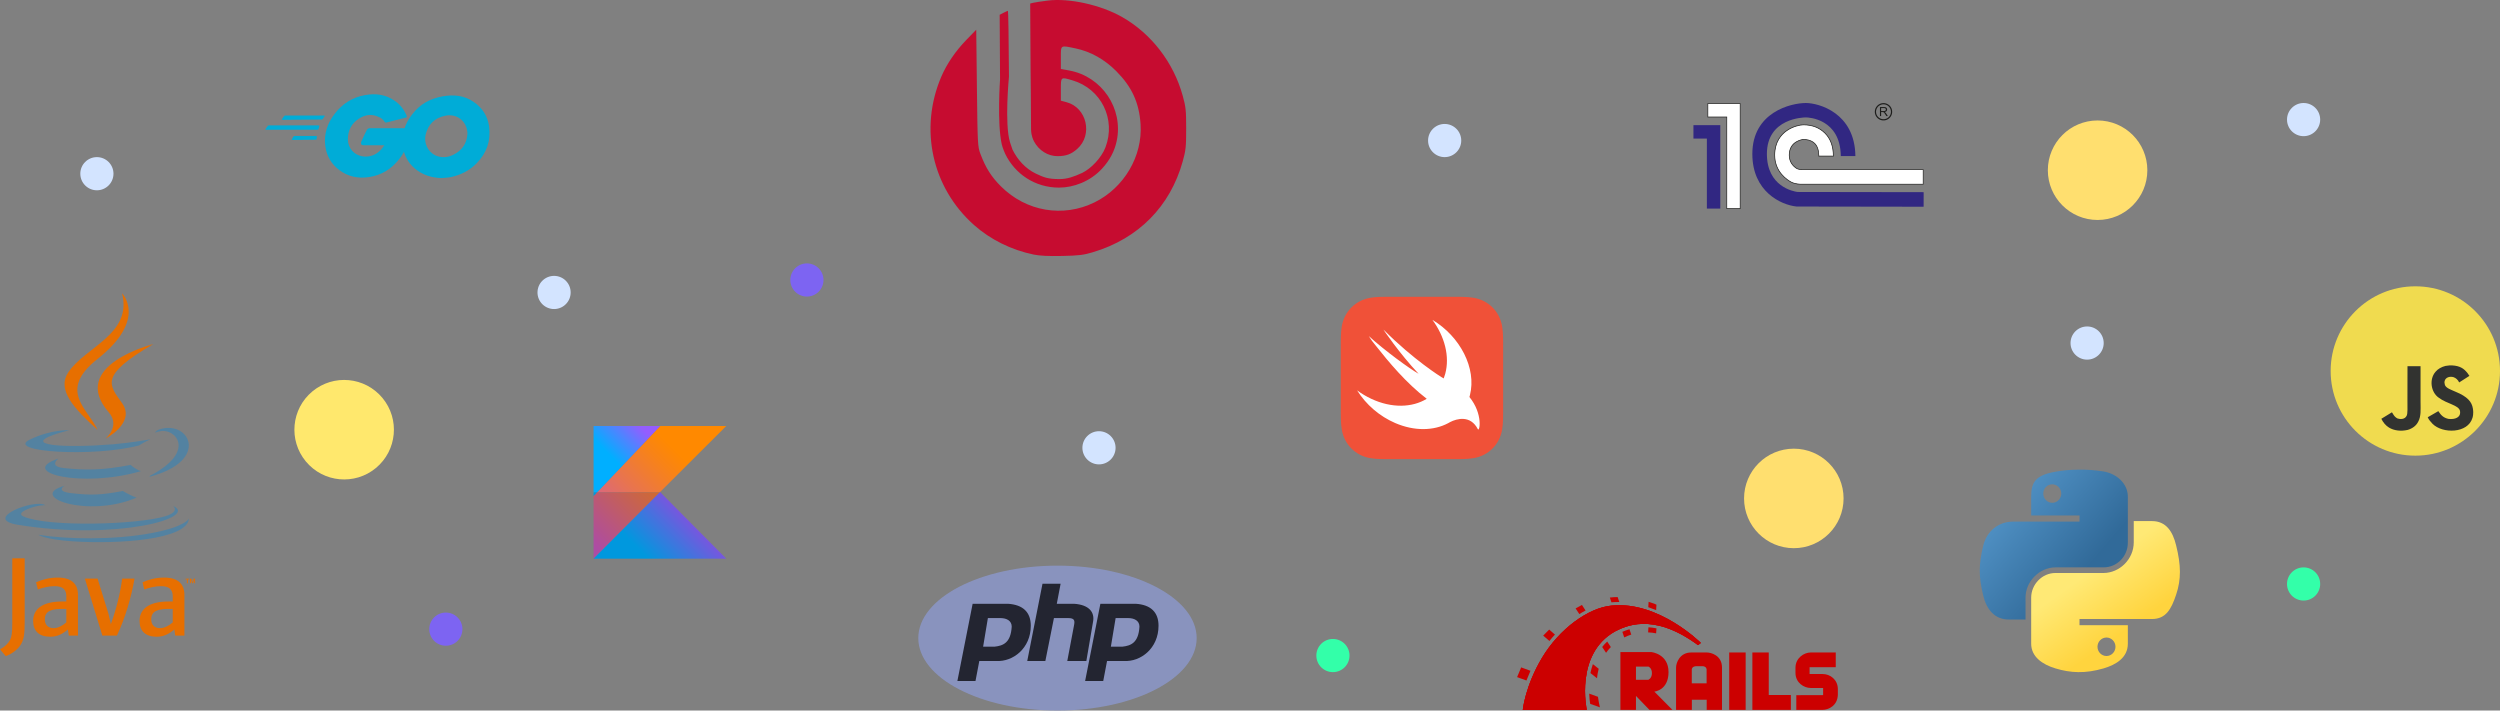 <?xml version="1.0" encoding="UTF-8"?> <svg xmlns="http://www.w3.org/2000/svg" width="1432" height="407" viewBox="0 0 1432 407" fill="none"><rect x="0" y="0" width="1432" height="407" fill="#808080" stroke="none"/> <circle cx="1027.5" cy="285.5" r="28.5" fill="#FFDF6F"></circle> <circle cx="1201.5" cy="97.5" r="28.5" fill="#FFDF6F"></circle> <circle cx="55.5" cy="99.5" r="9.5" fill="#D3E4FF"></circle> <circle cx="629.5" cy="256.5" r="9.5" fill="#D3E4FF"></circle> <circle cx="827.5" cy="80.5" r="9.5" fill="#D3E4FF"></circle> <circle cx="1195.5" cy="196.5" r="9.5" fill="#D3E4FF"></circle> <circle cx="1319.5" cy="68.5" r="9.5" fill="#D3E4FF"></circle> <circle cx="1319.5" cy="334.5" r="9.5" fill="#33FFA9"></circle> <circle cx="763.5" cy="375.5" r="9.5" fill="#33FFA9"></circle> <circle cx="197.132" cy="246.132" r="28.5" transform="rotate(-129.694 197.132 246.132)" fill="#FFE86D"></circle> <circle cx="317.377" cy="167.522" r="9.5" transform="rotate(-129.694 317.377 167.522)" fill="#D3E4FF"></circle> <circle cx="462.201" cy="160.377" r="9.5" transform="rotate(-129.694 462.201 160.377)" fill="#7D64F2"></circle> <circle cx="255.378" cy="360.377" r="9.5" transform="rotate(-129.694 255.378 360.377)" fill="#7D64F2"></circle> <path d="M161.653 68.649C161.476 68.649 161.298 68.472 161.476 68.294L162.717 66.52C162.895 66.343 163.072 66.166 163.427 66.166H185.779C185.956 66.166 186.134 66.343 185.956 66.52L184.892 68.117C184.715 68.294 184.537 68.472 184.182 68.472L161.653 68.649ZM152.251 74.326C152.073 74.326 151.896 74.148 152.073 73.971L153.315 72.197C153.493 72.02 153.67 71.842 154.025 71.842H182.586C182.763 71.842 182.941 72.02 182.941 72.197L182.408 73.971C182.408 74.148 182.054 74.326 181.876 74.326H152.251ZM167.33 80.18C167.152 80.18 166.975 80.003 167.152 79.825L168.039 78.229C168.217 78.051 168.394 77.874 168.749 77.874H181.167C181.344 77.874 181.521 78.051 181.521 78.229L181.344 79.648C181.344 79.825 181.167 80.003 180.989 80.003L167.33 80.18ZM232.257 67.407L221.791 70.068C220.904 70.246 220.726 70.423 220.017 69.359C219.13 68.294 218.42 67.585 217.001 67.053C213.098 65.101 209.196 65.633 205.648 67.94C201.39 70.601 199.261 74.681 199.261 79.825C199.261 84.792 202.809 88.873 207.776 89.582C212.034 90.114 215.582 88.695 218.42 85.502C218.952 84.792 219.485 84.083 220.194 83.196H208.131C206.889 83.196 206.535 82.309 206.889 81.245C207.776 79.293 209.196 76.1 210.083 74.503C210.26 74.148 210.792 73.439 211.679 73.439H234.386C234.209 75.213 234.209 76.809 234.031 78.584C233.322 83.018 231.725 87.276 228.887 90.824C224.452 96.678 218.598 100.403 211.147 101.468C204.938 102.355 199.261 101.113 194.294 97.388C189.682 93.84 187.021 89.227 186.311 83.551C185.424 76.809 187.553 70.601 191.633 65.279C196.068 59.425 201.922 55.699 209.196 54.457C215.05 53.393 220.726 54.103 225.694 57.473C229.064 59.602 231.37 62.618 232.967 66.343C233.144 67.053 232.967 67.23 232.257 67.407Z" fill="#00ACD7"></path> <path d="M252.836 102C247.159 101.823 242.015 100.226 237.58 96.501C233.854 93.308 231.548 89.227 230.838 84.438C229.774 77.342 231.725 71.133 235.983 65.633C240.595 59.602 246.095 56.586 253.545 55.167C259.932 54.103 265.963 54.635 271.285 58.36C276.252 61.731 279.268 66.343 280.155 72.375C281.219 80.89 278.736 87.631 273.059 93.485C268.979 97.743 263.834 100.226 258.158 101.468C256.206 101.823 254.432 101.823 252.836 102ZM267.737 76.809C267.737 75.923 267.737 75.39 267.56 74.681C266.495 68.472 260.819 64.924 254.787 66.343C248.933 67.585 245.208 71.31 243.788 77.164C242.724 81.954 245.03 86.921 249.465 89.05C252.836 90.469 256.384 90.292 259.577 88.695C264.721 86.212 267.382 82.132 267.737 76.809Z" fill="#00ACD7"></path> <circle cx="1383.5" cy="212.5" r="48.5" fill="#F0DB4F"></circle> <path d="M1416.45 233.92C1415.87 230.27 1413.49 227.205 1406.44 224.346C1403.99 223.22 1401.26 222.414 1400.45 220.559C1400.16 219.479 1400.12 218.871 1400.3 218.217C1400.83 216.095 1403.36 215.433 1405.37 216.042C1406.66 216.475 1407.88 217.472 1408.62 219.061C1412.07 216.825 1412.06 216.84 1414.48 215.304C1413.59 213.935 1413.12 213.304 1412.54 212.719C1410.47 210.399 1407.64 209.205 1403.11 209.297C1402.33 209.395 1401.54 209.502 1400.76 209.601C1398.5 210.171 1396.35 211.357 1395.08 212.947C1391.3 217.243 1392.38 224.764 1396.99 227.859C1401.52 231.266 1408.19 232.042 1409.05 235.228C1409.87 239.129 1406.18 240.392 1402.51 239.943C1399.8 239.38 1398.29 238.004 1396.67 235.502C1393.67 237.236 1393.67 237.236 1390.59 239.008C1391.32 240.605 1392.09 241.327 1393.31 242.711C1399.11 248.589 1413.61 248.3 1416.21 239.403C1416.32 239.099 1417.02 237.061 1416.45 233.92ZM1386.49 209.768H1379.01C1379.01 216.232 1378.98 222.65 1378.98 229.114C1378.98 233.228 1379.19 237 1378.52 238.156C1377.43 240.43 1374.59 240.148 1373.3 239.707C1371.98 239.061 1371.31 238.141 1370.54 236.84C1370.32 236.468 1370.16 236.179 1370.11 236.156C1368.08 237.395 1366.06 238.642 1364.03 239.882C1365.04 241.958 1366.53 243.76 1368.44 244.931C1371.29 246.642 1375.12 247.167 1379.13 246.247C1381.74 245.487 1383.99 243.913 1385.17 241.517C1386.87 238.376 1386.51 234.574 1386.49 230.369C1386.53 223.509 1386.49 216.65 1386.49 209.768Z" fill="#323330"></path> <path d="M860.992 195.758C860.989 194.823 860.975 193.888 860.951 192.953C860.895 190.916 860.776 188.86 860.414 186.846C860.068 184.825 859.423 182.868 858.499 181.038C856.628 177.361 853.64 174.372 849.964 172.499C848.135 171.576 846.178 170.932 844.158 170.586C842.14 170.224 840.084 170.103 838.047 170.049C837.11 170.023 836.176 170.011 835.24 170.006C834.129 170 833.019 170 831.906 170H797.091C795.979 170 794.87 170 793.76 170.006C792.824 170.013 791.888 170.024 790.953 170.049C790.443 170.062 789.932 170.081 789.421 170.105C787.89 170.179 786.355 170.314 784.842 170.586C783.334 170.849 781.858 171.273 780.441 171.853C778.067 172.835 775.91 174.276 774.092 176.092C772.642 177.541 771.43 179.209 770.499 181.036C769.552 182.896 768.953 184.798 768.586 186.844C768.224 188.86 768.103 190.916 768.049 192.951C768.023 193.89 768.011 194.824 768.006 195.758C768 196.87 768 197.981 768 199.091V233.906C768 235.019 768 236.129 768.006 237.24C768.013 238.176 768.024 239.111 768.049 240.045C768.105 242.084 768.224 244.14 768.586 246.152C768.931 248.174 769.576 250.133 770.499 251.964C772.371 255.642 775.36 258.631 779.038 260.503C780.896 261.448 782.798 262.047 784.844 262.415C786.858 262.778 788.916 262.898 790.953 262.953C791.888 262.977 792.824 262.989 793.76 262.994C794.869 263.002 795.979 263 797.091 263H831.906C833.015 263 834.128 263.002 835.238 262.994C836.174 262.989 837.108 262.977 838.043 262.953C840.082 262.896 842.14 262.778 844.154 262.415C846.174 262.07 848.131 261.425 849.96 260.503C853.637 258.631 856.626 255.641 858.497 251.964C859.444 250.104 860.043 248.2 860.412 246.156C860.774 244.142 860.895 242.086 860.949 240.047C860.974 239.113 860.985 238.178 860.99 237.242C860.998 236.131 860.996 235.021 860.996 233.908V199.091C860.996 197.981 860.998 196.87 860.992 195.758Z" fill="#F05138"></path> <path d="M841.691 227.405L841.685 227.399C841.787 227.048 841.892 226.7 841.984 226.341C845.844 210.963 836.422 192.782 820.482 183.21C827.468 192.68 830.556 204.15 827.81 214.18C827.566 215.077 827.273 215.935 826.948 216.77C826.494 216.477 826.029 216.202 825.554 215.945C825.554 215.945 809.695 206.155 792.509 188.836C792.058 188.381 801.673 202.579 812.586 214.109C807.445 211.224 793.116 200.798 784.046 192.496C785.16 194.356 786.486 196.145 787.943 197.868C795.517 207.474 805.397 219.327 817.231 228.429C808.917 233.518 797.167 233.912 785.468 228.435C782.604 227.09 779.88 225.464 777.335 223.583C782.567 231.891 790.187 238.425 799.196 242.327C810.268 247.084 821.275 246.761 829.473 242.405L829.468 242.415C829.505 242.39 829.552 242.366 829.592 242.34C829.928 242.161 830.263 241.975 830.588 241.782C834.528 239.737 842.309 237.663 846.484 245.788C847.509 247.778 849.683 237.238 841.693 227.407L841.691 227.405Z" fill="white"></path> <path d="M592.088 145.816C579.279 143.163 567.327 137.247 557.945 128.914C533.856 107.52 526.412 73.912 539.137 44.009C542.262 36.665 547.342 29.212 553.637 22.737L559.187 17.029L559.578 50.438C559.953 82.418 560.038 84.029 561.549 88.059C564.576 96.121 567.82 101.253 573.406 106.815C587.833 121.184 608.995 124.77 626.986 115.895C643.895 107.553 654.555 89.414 653.316 71.091C652.484 58.784 648.345 49.76 639.409 40.768C632.652 33.969 624.702 29.527 616.048 27.716C607.242 25.874 607.664 25.605 607.664 33.058V39.493L612.492 40.382C631.188 43.827 643.553 62.186 639.656 80.715C638.412 86.632 635.635 91.858 631.179 96.671C624.406 103.986 614.878 107.482 606.558 107.467C592.8 107.44 581.313 99.623 575.746 88.062C575.746 88.062 574.288 84.758 573.818 82.716C571.062 70.708 572.825 45.43 572.825 45.43L572.611 8.469L574.793 7.341C575.993 6.721 577.144 6.212 577.351 6.212C577.557 6.212 577.82 23.189 577.934 43.937C577.934 43.937 575.284 71.136 578.558 81.559C579.031 83.063 579.928 85.635 579.928 85.635C582.798 91.483 587.399 96.627 593.376 99.458C597.913 101.607 600.198 102.581 606.911 102.581C611.297 102.581 615.182 101.196 619.653 99.14C624.924 96.716 630.969 90.289 633.204 84.422C639.359 68.255 630.788 50.861 614.276 46.011C607.527 44.029 607.665 43.921 607.665 51.259V57.668L610.904 58.535C622.581 61.658 626.143 77.308 616.977 85.35C613.738 88.191 610.82 89.447 605.716 89.447C600.261 89.447 595.025 86.145 592.333 81.081C590.716 78.039 590.58 75.155 590.58 73.832C590.58 61.626 590.315 39.672 590.315 39.672L590.097 2.015L591.773 1.599C592.695 1.368 596.422 0.802 600.054 0.338C612.374 -1.233 630.6 2.798 642.844 9.804C659.538 19.355 672.169 35.763 677.429 54.729C679.238 61.252 679.44 63.148 679.44 73.643C679.44 84.09 679.233 86.05 677.463 92.43C670.31 118.206 652.114 136.632 626.096 144.447C620.62 146.092 618.055 146.406 608.393 146.612C600.596 146.778 595.542 146.532 592.088 145.816Z" fill="#C60C30"></path> <path d="M605.724 407C649.754 407 685.448 388.42 685.448 365.5C685.448 342.58 649.754 324 605.724 324C561.694 324 526 342.58 526 365.5C526 388.42 561.694 407 605.724 407Z" fill="#8993BE"></path> <path fill-rule="evenodd" clip-rule="evenodd" d="M548.388 390.072L557.125 345.842H577.328C586.065 346.388 590.434 350.756 590.434 358.402C590.434 371.507 580.059 379.152 570.775 378.605H560.948L558.763 390.072H548.388ZM563.131 370.415L565.862 354.033H572.96C576.783 354.033 579.513 355.671 579.513 358.947C578.967 368.231 574.599 369.869 569.684 370.415H563.131ZM588.404 378.605L597.14 334.375H607.516L605.331 345.842H615.16C623.897 346.388 627.173 350.756 626.081 356.217L622.259 378.605H611.338L615.161 358.402C615.706 355.671 615.706 354.033 611.884 354.033H603.693L598.779 378.605H588.404ZM621.56 390.072L630.296 345.842H650.5C659.237 346.388 663.606 350.756 663.606 358.402C663.606 371.507 653.231 379.152 643.948 378.605H634.119L631.934 390.072H621.56ZM636.302 370.415L639.033 354.033H646.132C649.954 354.033 652.684 355.671 652.684 358.947C652.139 368.231 647.77 369.869 642.856 370.415H636.303H636.302Z" fill="#232531"></path> <path d="M107.04 331.895H106.257V331.457H108.365V331.895H107.587V334.081H107.04V331.895ZM111.244 332.01H111.232L110.456 334.082H110.101L109.33 332.01H109.321V334.082H108.805V331.458H109.564L110.279 333.316L110.991 331.458H111.748V334.082H111.244L111.244 332.01Z" fill="#E76F00"></path> <path d="M36.946 278.248C36.946 278.248 31.498 281.416 40.823 282.488C52.12 283.776 57.893 283.592 70.342 281.236C70.342 281.236 73.615 283.288 78.186 285.065C50.279 297.026 15.026 284.372 36.946 278.248ZM33.536 262.64C33.536 262.64 27.426 267.163 36.757 268.128C48.825 269.373 58.355 269.475 74.845 266.299C74.845 266.299 77.126 268.612 80.713 269.876C46.971 279.743 9.389 270.654 33.536 262.64Z" fill="#5382A1"></path> <path d="M62.284 236.164C69.16 244.081 60.478 251.205 60.478 251.205C60.478 251.205 77.937 242.192 69.919 230.905C62.43 220.379 56.687 215.149 87.778 197.117C87.778 197.117 38.975 209.306 62.284 236.164Z" fill="#E76F00"></path> <path d="M99.194 289.792C99.194 289.792 103.225 293.114 94.754 295.684C78.645 300.563 27.709 302.037 13.559 295.878C8.472 293.665 18.011 290.594 21.011 289.95C24.141 289.271 25.929 289.398 25.929 289.398C20.272 285.413 -10.634 297.222 10.23 300.605C67.13 309.832 113.953 296.449 99.194 289.792ZM39.566 246.468C39.566 246.468 13.656 252.622 30.39 254.857C37.456 255.803 51.541 255.589 64.661 254.49C75.384 253.585 86.151 251.663 86.151 251.663C86.151 251.663 82.37 253.282 79.635 255.149C53.324 262.069 2.496 258.85 17.129 251.772C29.504 245.79 39.566 246.468 39.566 246.468ZM86.044 272.448C112.79 258.55 100.424 245.194 91.792 246.993C89.677 247.434 88.733 247.815 88.733 247.815C88.733 247.815 89.519 246.585 91.019 246.052C108.094 240.049 121.227 263.758 85.506 273.149C85.506 273.149 85.921 272.78 86.044 272.448Z" fill="#5382A1"></path> <path d="M69.919 168C69.919 168 84.731 182.817 55.87 205.602C32.726 223.879 50.593 234.301 55.861 246.208C42.351 234.019 32.437 223.289 39.089 213.303C48.85 198.644 75.895 191.537 69.919 168Z" fill="#E76F00"></path> <path d="M42.194 310.109C67.867 311.753 107.29 309.198 108.224 297.05C108.224 297.05 106.429 301.655 87.007 305.313C65.095 309.436 38.068 308.955 22.039 306.312C22.04 306.311 25.321 309.027 42.194 310.109Z" fill="#5382A1"></path> <path d="M37.986 356.527C35.565 358.627 33.007 359.806 30.711 359.806C27.435 359.806 25.665 357.842 25.665 354.691C25.665 351.282 27.562 348.79 35.17 348.79H37.986L37.986 356.527ZM44.669 364.067V340.727C44.669 334.765 41.269 330.831 33.07 330.831C28.283 330.831 24.09 332.013 20.683 333.52L21.666 337.651C24.349 336.667 27.823 335.75 31.232 335.75C35.955 335.75 37.986 337.651 37.986 341.583V344.533H35.629C24.154 344.533 18.977 348.987 18.977 355.673C18.977 361.444 22.389 364.724 28.812 364.724C32.94 364.724 36.022 363.019 38.903 360.524L39.426 364.067L44.669 364.067ZM66.972 364.067H58.637L48.606 331.422H55.885L62.109 351.479L63.493 357.511C66.641 348.789 68.869 339.941 69.983 331.422H77.063C75.166 342.171 71.752 353.97 66.972 364.067ZM98.945 356.527C96.519 358.627 93.957 359.806 91.661 359.806C88.391 359.806 86.616 357.842 86.616 354.691C86.616 351.282 88.516 348.79 96.125 348.79H98.945V356.527ZM105.627 364.067V340.727C105.627 334.765 102.219 330.831 94.029 330.831C89.239 330.831 85.045 332.013 81.639 333.52L82.621 337.651C85.305 336.667 88.785 335.75 92.191 335.75C96.911 335.75 98.945 337.651 98.945 341.583V344.533H96.584C85.106 344.533 79.931 348.987 79.931 355.673C79.931 361.444 83.34 364.724 89.761 364.724C93.893 364.724 96.974 363.019 99.859 360.524L100.384 364.067L105.627 364.067ZM11.65 369.61C9.745 372.391 6.668 374.592 3.299 375.837L-0 371.954C2.564 370.639 4.763 368.514 5.785 366.535C6.668 364.775 7.034 362.506 7.034 357.081V319.812H14.134V356.57C14.134 363.823 13.554 366.753 11.65 369.61Z" fill="#E76F00"></path> <path d="M989.093 59.326H978.241V67.018H989.093V119.488H996.785V59.326H989.093Z" fill="white"></path> <path d="M996.786 59.127H978.042V67.219H988.893V119.688H996.985V59.127H996.786ZM996.585 119.287H989.293V66.819H978.442V59.527H996.585V119.287Z" fill="#1D1D1B"></path> <path d="M977.693 71.688H970V79.38H977.693V119.488H985.385V71.688H977.693Z" fill="#312782"></path> <path d="M1032.96 71.499C1029.51 71.499 1016.54 74.588 1016.54 88.857C1016.54 97.174 1021.88 102.13 1026.03 104.326C1028.56 105.594 1031.61 105.529 1031.61 105.529H1101.61V97.183H1032.25C1031.2 97.183 1029.75 96.937 1028.82 96.293C1027.08 95.084 1024.88 92.825 1024.88 88.857C1024.88 80.741 1032.63 79.885 1033.02 79.848C1034.1 79.854 1037.34 80.05 1039.47 82.179C1041.02 83.732 1041.81 86.163 1041.81 89.407H1050.16C1050.16 83.869 1048.54 79.451 1045.37 76.275C1041.05 71.957 1035.75 71.499 1032.96 71.499Z" fill="white"></path> <path d="M1032.25 96.984C1031.29 96.984 1029.85 96.76 1028.94 96.129C1027.18 94.909 1025.09 92.663 1025.09 88.857C1025.09 80.902 1032.72 80.078 1033.04 80.047C1034.24 80.055 1037.3 80.288 1039.33 82.321C1040.85 83.835 1041.61 86.219 1041.61 89.406V89.605H1050.36V89.406C1050.36 83.813 1048.73 79.347 1045.51 76.133C1042.29 72.919 1038.08 71.298 1032.97 71.298C1031.31 71.298 1027.17 72.001 1023.34 74.662C1020.15 76.886 1016.34 81.151 1016.34 88.857C1016.34 98.665 1023.69 103.312 1025.94 104.503C1028.49 105.78 1031.49 105.731 1031.62 105.728H1101.81V96.984H1032.25ZM1101.41 105.328H1031.61C1031.58 105.328 1028.57 105.377 1026.12 104.147C1023.92 102.985 1016.74 98.441 1016.74 88.857C1016.74 81.324 1020.45 77.159 1023.57 74.991C1027.04 72.576 1031.09 71.699 1032.96 71.699C1037.97 71.699 1042.09 73.286 1045.22 76.417C1048.32 79.514 1049.91 83.82 1049.95 89.206H1042.01C1041.97 86.013 1041.17 83.596 1039.61 82.038C1037.47 79.901 1034.29 79.657 1033.02 79.648C1032.66 79.682 1024.68 80.542 1024.68 88.857C1024.68 92.836 1026.88 95.187 1028.71 96.458C1029.7 97.141 1031.19 97.387 1032.25 97.387H1101.41V105.328ZM1077.51 61.904H1079.14C1079.52 61.904 1079.8 61.983 1079.98 62.14C1080.06 62.215 1080.13 62.308 1080.18 62.412C1080.22 62.516 1080.25 62.629 1080.24 62.743C1080.24 62.908 1080.2 63.07 1080.11 63.208C1080.01 63.352 1079.87 63.461 1079.71 63.517C1079.53 63.582 1079.29 63.615 1078.98 63.615H1077.51L1077.51 61.904ZM1077.51 66.499V64.204H1078.3C1078.43 64.201 1078.56 64.209 1078.68 64.229C1078.79 64.257 1078.9 64.304 1078.99 64.367C1079.12 64.464 1079.24 64.58 1079.34 64.713C1079.46 64.877 1079.63 65.114 1079.83 65.423L1080.51 66.496H1081.36L1080.47 65.093C1080.31 64.84 1080.12 64.609 1079.91 64.406C1079.78 64.302 1079.64 64.216 1079.5 64.149C1079.99 64.081 1080.35 63.921 1080.59 63.669C1080.71 63.545 1080.8 63.4 1080.86 63.24C1080.92 63.081 1080.95 62.911 1080.94 62.74C1080.95 62.466 1080.87 62.197 1080.73 61.962C1080.6 61.738 1080.4 61.564 1080.16 61.469C1079.92 61.377 1079.57 61.33 1079.12 61.33H1076.84V66.499H1077.51Z" fill="#1D1D1B"></path> <path d="M1073.89 64.019C1073.89 65.003 1074.18 65.964 1074.73 66.782C1075.27 67.6 1076.05 68.237 1076.96 68.614C1077.87 68.99 1078.87 69.089 1079.83 68.897C1080.8 68.705 1081.68 68.231 1082.38 67.535C1083.07 66.84 1083.55 65.954 1083.74 64.989C1083.93 64.024 1083.83 63.024 1083.45 62.116C1083.08 61.207 1082.44 60.431 1081.62 59.884C1080.8 59.338 1079.84 59.047 1078.86 59.047C1077.54 59.049 1076.28 59.573 1075.35 60.505C1074.41 61.438 1073.89 62.701 1073.89 64.019ZM1074.59 64.019C1074.59 63.175 1074.84 62.349 1075.31 61.647C1075.78 60.945 1076.45 60.398 1077.23 60.075C1078.01 59.752 1078.87 59.668 1079.69 59.833C1080.52 59.998 1081.28 60.405 1081.88 61.002C1082.48 61.6 1082.88 62.361 1083.05 63.189C1083.21 64.017 1083.13 64.876 1082.81 65.656C1082.48 66.436 1081.93 67.103 1081.23 67.572C1080.53 68.041 1079.7 68.291 1078.86 68.291C1077.73 68.29 1076.64 67.84 1075.84 67.038C1075.04 66.238 1074.59 65.152 1074.59 64.019H1074.59Z" fill="#1D1D1B"></path> <path d="M1029.62 109.958C1027.22 109.637 1012.08 106.866 1012.08 88.17C1012.08 67.583 1033.21 67.256 1034.42 67.256C1035.81 67.256 1054.17 67.957 1054.41 89.405H1062.76C1062.52 64.609 1041.73 59 1034.42 59C1025.89 59 1003.74 64.24 1003.74 88.17C1003.74 109.818 1020.19 117.33 1028.89 118.277L1029.11 118.302L1101.85 118.418L1101.87 110.073L1029.62 109.958Z" fill="#312782"></path> <path d="M416 244H378.158L342.023 282H377.933L378.101 281.829L416 244Z" fill="url(#paint0_linear_26_803)"></path> <path d="M378.101 281.829L377.934 282H378.272L378.101 281.829Z" fill="url(#paint1_linear_26_803)"></path> <path d="M378.158 244H340V284.128V282H342.023L378.158 244Z" fill="url(#paint2_linear_26_803)"></path> <path d="M377.933 282H342.023L340 284.128V320L377.933 282Z" fill="url(#paint3_linear_26_803)"></path> <path d="M378.272 282H377.934L340 320H416L378.272 282Z" fill="url(#paint4_linear_26_803)"></path> <path d="M342.023 282H340V284.128L342.023 282Z" fill="url(#paint5_linear_26_803)"></path> <path d="M1028.92 398.198V406.597H1044.09C1047.2 406.597 1052.54 404.323 1052.72 397.966V394.717C1052.72 389.288 1048.27 386.086 1044.09 386.086H1036.53V382.188H1051.52V373.742H1037.13C1033.42 373.742 1028.45 376.805 1028.45 382.513V385.436C1028.45 391.144 1033.37 394.068 1037.13 394.068C1047.57 394.114 1034.62 394.068 1044.28 394.068V398.151M947.612 396.156C947.612 396.156 955.733 395.46 955.733 384.972C955.733 374.484 945.895 373.51 945.895 373.51H928.168V406.597H937.078V398.616L944.781 406.597H957.961L947.612 396.156ZM944.178 389.381H937.078V381.816H944.224C944.224 381.816 946.22 382.559 946.22 385.575C946.22 388.592 944.178 389.381 944.178 389.381ZM977.73 373.742H968.681C962.23 373.742 960.049 379.589 960.049 382.373V406.597H969.098V400.797H977.59V406.597H986.361V382.373C986.361 375.32 979.957 373.742 977.73 373.742ZM977.59 391.423H969.052V383.394C969.052 383.394 969.052 381.584 971.883 381.584H974.992C977.498 381.584 977.544 383.394 977.544 383.394V391.423H977.59ZM990.491 373.742H999.912V406.597H990.491V373.742ZM1013.14 398.105V373.742H1003.76V406.597H1025.81V398.105H1013.14Z" fill="#CC0000"></path> <path d="M872.248 406.597H908.909C908.909 406.597 901.902 374.624 925.105 361.676C930.163 359.217 946.266 350.028 972.625 369.519C973.46 368.823 974.249 368.266 974.249 368.266C974.249 368.266 950.118 344.181 923.249 346.873C909.745 348.079 893.131 360.377 883.386 376.619C873.641 392.861 872.248 406.597 872.248 406.597Z" fill="#CC0000"></path> <path d="M872.248 406.597H908.909C908.909 406.597 901.902 374.624 925.105 361.676C930.163 359.217 946.266 350.028 972.625 369.519C973.46 368.823 974.249 368.266 974.249 368.266C974.249 368.266 950.118 344.181 923.249 346.873C909.745 348.079 893.131 360.377 883.386 376.619C873.641 392.861 872.248 406.597 872.248 406.597Z" fill="#CC0000"></path> <path d="M872.248 406.597H908.909C908.909 406.597 901.902 374.624 925.105 361.676C930.163 359.217 946.266 350.028 972.625 369.519C973.46 368.823 974.249 368.266 974.249 368.266C974.249 368.266 950.118 344.181 923.249 346.873C909.698 348.079 893.085 360.377 883.34 376.619C873.594 392.861 872.248 406.597 872.248 406.597ZM948.633 349.471L948.819 346.362C948.401 346.13 947.241 345.573 944.317 344.738L944.132 347.801C945.663 348.311 947.148 348.868 948.633 349.471Z" fill="#CC0000"></path> <path d="M944.224 359.31L944.039 362.233C945.57 362.28 947.102 362.465 948.633 362.79L948.819 359.913C947.241 359.588 945.709 359.402 944.224 359.31ZM927.054 344.831H927.518L926.59 342C925.151 342 923.666 342.093 922.135 342.278L923.017 345.016C924.363 344.877 925.708 344.831 927.054 344.831ZM929.282 361.908L930.349 365.11C931.695 364.461 933.041 363.904 934.386 363.486L933.365 360.423C931.788 360.887 930.442 361.398 929.282 361.908ZM908.213 349.703L906.125 346.501C904.965 347.105 903.758 347.754 902.505 348.497L904.64 351.745C905.847 351.003 907.007 350.307 908.213 349.703ZM917.727 370.586L919.954 373.927C920.743 372.767 921.671 371.7 922.692 370.633L920.604 367.477C919.536 368.452 918.562 369.519 917.727 370.586ZM910.998 385.529L914.757 388.499C914.942 386.689 915.267 384.879 915.731 383.069L912.39 380.424C911.787 382.141 911.369 383.858 910.998 385.529ZM890.672 363.486L887.377 360.609C886.17 361.769 885.01 362.929 883.943 364.089L887.516 367.152C888.491 365.899 889.558 364.646 890.672 363.486ZM876.657 384.23L871.32 382.281C870.439 384.276 869.464 386.596 869 387.849L874.337 389.798C874.94 388.221 875.915 385.947 876.657 384.23ZM910.302 397.316C910.394 399.776 910.626 401.771 910.858 403.163L916.427 405.159C916.009 403.349 915.592 401.307 915.313 399.126L910.302 397.316Z" fill="#CC0000"></path> <path d="M1190.55 269.027C1185.84 269.027 1181.28 269.465 1177.3 270.208C1165.53 272.266 1163.46 276.543 1163.46 284.64V295.242H1191.15V298.776H1153.16C1145.2 298.776 1138.14 303.634 1135.93 312.76C1133.43 323.363 1133.28 329.84 1135.93 340.881C1137.85 349.13 1142.56 354.865 1150.66 354.865H1160.23V342.205C1160.23 333.079 1168.19 324.982 1177.46 324.982H1204.99C1212.65 324.982 1218.83 318.647 1218.83 310.846V284.488C1218.83 276.981 1212.49 271.38 1204.99 270.056C1200.12 269.322 1195.26 268.884 1190.55 269.027ZM1175.53 277.419C1178.33 277.419 1180.69 279.772 1180.69 282.716C1180.69 285.66 1178.33 288.013 1175.53 288.013C1172.73 288.013 1170.38 285.66 1170.38 282.716C1170.38 279.772 1172.59 277.419 1175.53 277.419Z" fill="url(#paint6_linear_26_803)"></path> <path d="M1222.21 298.472V310.693C1222.21 320.267 1214.11 328.212 1204.83 328.212H1177.3C1169.8 328.212 1163.46 334.69 1163.46 342.348V368.706C1163.46 376.213 1169.94 380.633 1177.3 382.843C1185.99 385.491 1194.38 385.938 1204.99 382.843C1211.9 380.785 1218.83 376.803 1218.83 368.706V358.104H1191.14V354.57H1232.66C1240.61 354.57 1243.7 348.978 1246.5 340.586C1249.44 331.898 1249.3 323.658 1246.5 312.465C1244.59 304.511 1240.76 298.481 1232.66 298.481L1222.21 298.472ZM1206.6 365.172C1209.4 365.172 1211.75 367.525 1211.75 370.469C1211.75 373.412 1209.4 375.766 1206.6 375.766C1203.8 375.766 1201.44 373.412 1201.44 370.469C1201.44 367.525 1203.81 365.172 1206.6 365.172Z" fill="url(#paint7_linear_26_803)"></path> <defs> <linearGradient id="paint0_linear_26_803" x1="326.435" y1="313.454" x2="397.157" y2="242.732" gradientUnits="userSpaceOnUse"> <stop stop-color="#C757BC"></stop> <stop offset="0.108" stop-color="#C757BC"></stop> <stop offset="0.173" stop-color="#CD5CA9"></stop> <stop offset="0.492" stop-color="#E8744F"></stop> <stop offset="0.716" stop-color="#F88316"></stop> <stop offset="0.823" stop-color="#FF8900"></stop> <stop offset="1" stop-color="#FF8900"></stop> </linearGradient> <linearGradient id="paint1_linear_26_803" x1="364.551" y1="333.69" x2="399.022" y2="299.219" gradientUnits="userSpaceOnUse"> <stop stop-color="#00AFFF"></stop> <stop offset="0.296" stop-color="#00AFFF"></stop> <stop offset="0.694" stop-color="#5282FF"></stop> <stop offset="1" stop-color="#945DFF"></stop> </linearGradient> <linearGradient id="paint2_linear_26_803" x1="339.198" y1="265.004" x2="363.38" y2="240.821" gradientUnits="userSpaceOnUse"> <stop stop-color="#00AFFF"></stop> <stop offset="0.296" stop-color="#00AFFF"></stop> <stop offset="0.694" stop-color="#5282FF"></stop> <stop offset="1" stop-color="#945DFF"></stop> </linearGradient> <linearGradient id="paint3_linear_26_803" x1="326.86" y1="313.878" x2="397.582" y2="243.156" gradientUnits="userSpaceOnUse"> <stop stop-color="#AD4CA4"></stop> <stop offset="0.108" stop-color="#AD4CA4"></stop> <stop offset="0.173" stop-color="#B25093"></stop> <stop offset="0.492" stop-color="#CA6545"></stop> <stop offset="0.716" stop-color="#D87213"></stop> <stop offset="0.823" stop-color="#DE7700"></stop> <stop offset="1" stop-color="#DE7700"></stop> </linearGradient> <linearGradient id="paint4_linear_26_803" x1="364.551" y1="333.69" x2="399.022" y2="299.219" gradientUnits="userSpaceOnUse"> <stop stop-color="#0098DE"></stop> <stop offset="0.296" stop-color="#0098DE"></stop> <stop offset="0.694" stop-color="#4771DE"></stop> <stop offset="1" stop-color="#8151DE"></stop> </linearGradient> <linearGradient id="paint5_linear_26_803" x1="348.702" y1="274.507" x2="372.884" y2="250.324" gradientUnits="userSpaceOnUse"> <stop stop-color="#0098DE"></stop> <stop offset="0.296" stop-color="#0098DE"></stop> <stop offset="0.694" stop-color="#4771DE"></stop> <stop offset="1" stop-color="#8151DE"></stop> </linearGradient> <linearGradient id="paint6_linear_26_803" x1="1130.95" y1="272.163" x2="1194.73" y2="326.511" gradientUnits="userSpaceOnUse"> <stop stop-color="#5CA0D5"></stop> <stop offset="1" stop-color="#316A99"></stop> </linearGradient> <linearGradient id="paint7_linear_26_803" x1="1218.78" y1="360.35" x2="1195.9" y2="328.285" gradientUnits="userSpaceOnUse"> <stop stop-color="#FFD43E"></stop> <stop offset="1" stop-color="#FFE975"></stop> </linearGradient> </defs> </svg> 
